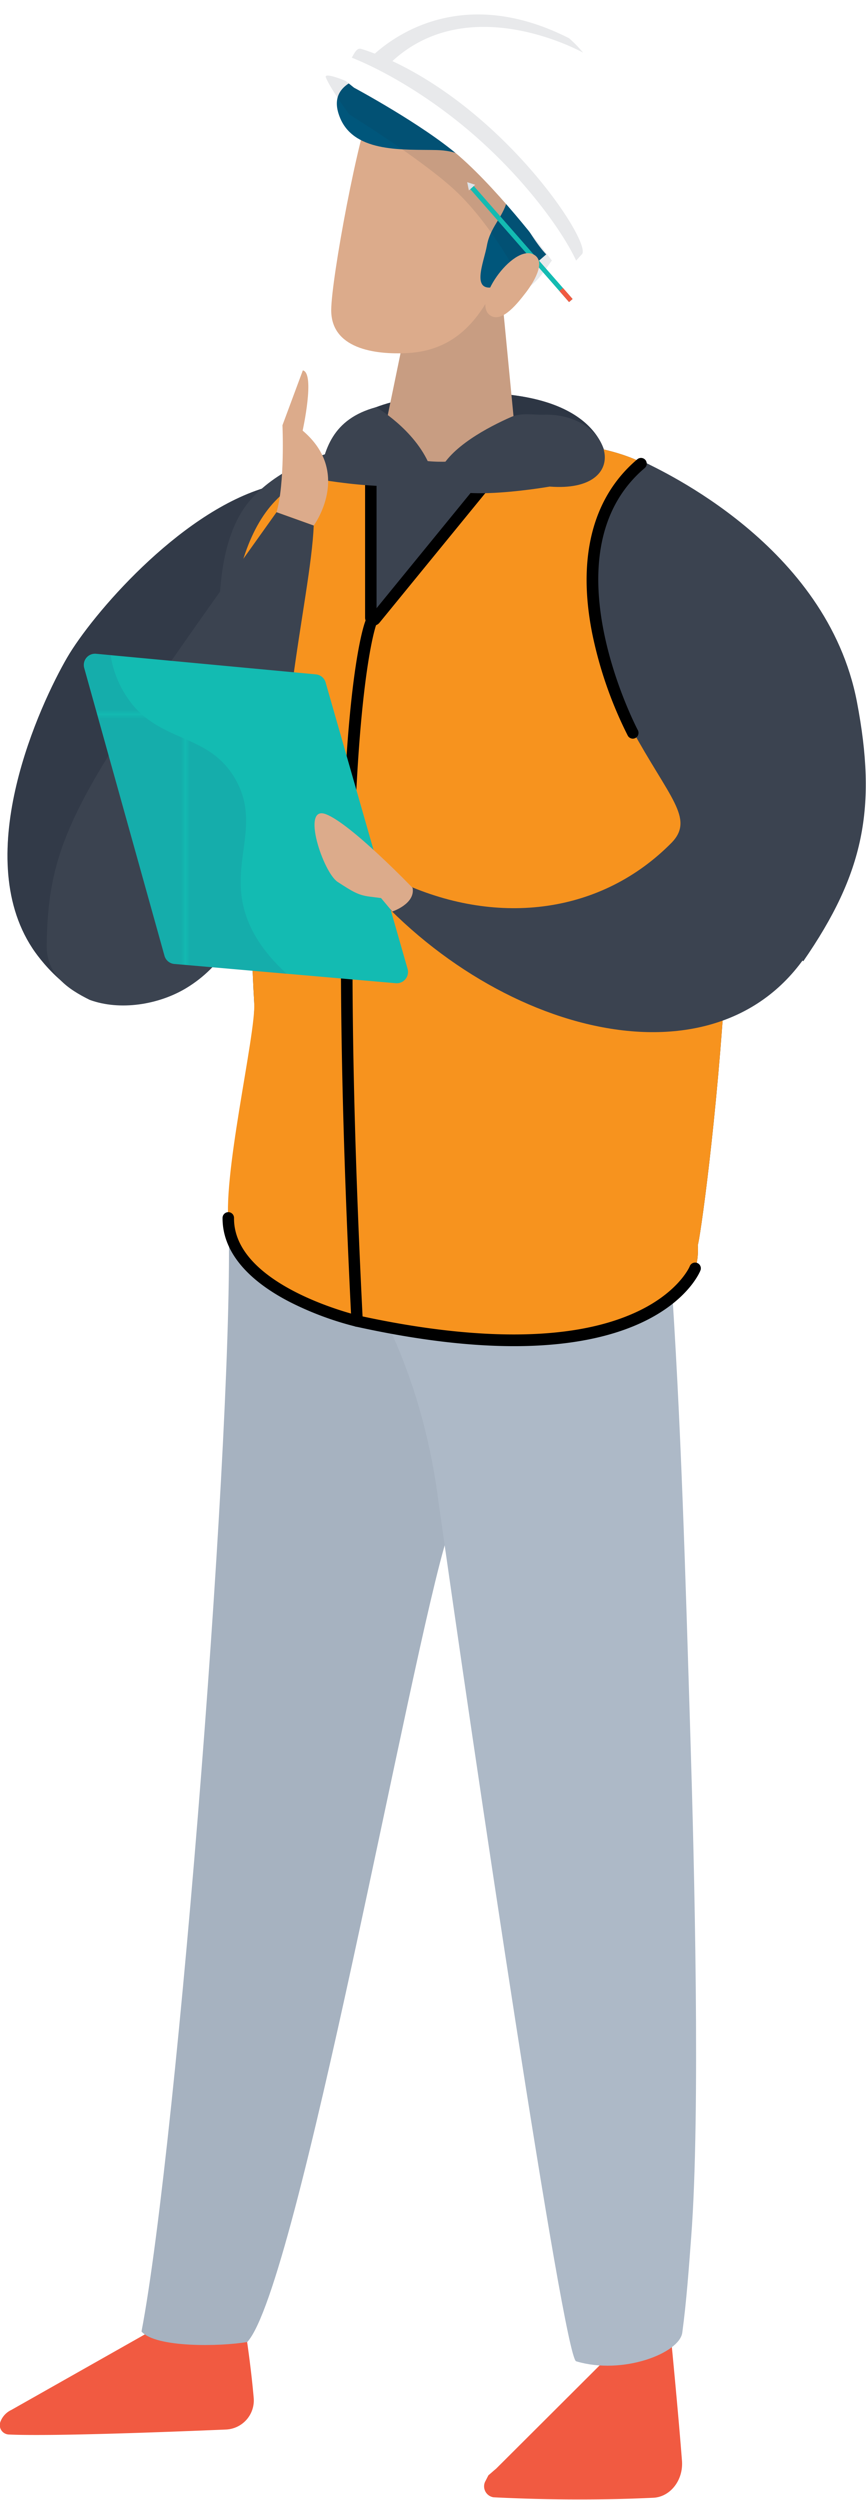 <svg xmlns="http://www.w3.org/2000/svg" xmlns:xlink="http://www.w3.org/1999/xlink" id="primary_assets627321fc1e54f" data-name="primary assets" viewBox="0 0 184.33 531.71" aria-hidden="true" width="184px" height="531px"><defs><linearGradient class="cerosgradient" data-cerosgradient="true" id="CerosGradient_id6b7478be7" gradientUnits="userSpaceOnUse" x1="50%" y1="100%" x2="50%" y2="0%"><stop offset="0%" stop-color="#d1d1d1"/><stop offset="100%" stop-color="#d1d1d1"/></linearGradient><linearGradient/><style>.cls-1-627321fc1e54f,.cls-15-627321fc1e54f{fill:none;}.cls-2-627321fc1e54f{fill:#2c2969;}.cls-3-627321fc1e54f{fill:#3b4350;}.cls-4-627321fc1e54f,.cls-8-627321fc1e54f{fill:#192232;}.cls-4-627321fc1e54f{opacity:0.25;}.cls-5-627321fc1e54f{fill:#f15a41;}.cls-6-627321fc1e54f{fill:#adb9c7;}.cls-7-627321fc1e54f{opacity:0.05;}.cls-9-627321fc1e54f{opacity:0.4;}.cls-10-627321fc1e54f{fill:#f7931e;}.cls-11-627321fc1e54f{fill:#fff;}.cls-12-627321fc1e54f{fill:#dcab8b;}.cls-13-627321fc1e54f,.cls-19-627321fc1e54f{opacity:0.1;}.cls-14-627321fc1e54f{fill:#00567b;}.cls-15-627321fc1e54f{stroke:#13bbb2;}.cls-15-627321fc1e54f,.cls-16-627321fc1e54f{stroke-miterlimit:10;}.cls-16-627321fc1e54f{fill:#93a2b0;stroke:#f15a41;}.cls-17-627321fc1e54f{fill:#dde3e9;}.cls-18-627321fc1e54f{fill:#13bbb2;}.cls-19-627321fc1e54f{fill:url(#New_Pattern_Swatch_3627321fc1e54f);}</style><pattern id="New_Pattern_Swatch_3627321fc1e54f" data-name="New Pattern Swatch 3" width="81.26" height="81.26" patternTransform="matrix(-1.01, 0, 0, 1.01, -15117.15, 5287.2)" patternUnits="userSpaceOnUse" viewBox="0 0 81.26 81.26"><rect class="cls-1-627321fc1e54f" width="81.26" height="81.26"/><rect class="cls-2-627321fc1e54f" width="81.26" height="81.26"/></pattern></defs><path class="cls-3-627321fc1e54f" d="M56.15,103.73c-18.34,5.66-36.57,27-41.85,36.06-5.75,9.9-20.58,41.8-7.42,61.84.75,1.16,8.26,12.28,18.1,11.76,17.67-.94,28.39-38.68,31.55-56.81C60.4,134.34,59.22,116.1,56.15,103.73Z"/><path class="cls-4-627321fc1e54f" d="M56.15,103.73c-18.34,5.66-36.57,27-41.85,36.06-5.75,9.9-20.58,41.8-7.42,61.84.75,1.16,8.26,12.28,18.1,11.76,17.67-.94,28.39-38.68,31.55-56.81C60.4,134.34,59.22,116.1,56.15,103.73Z"/><path class="cls-5-627321fc1e54f" d="M49.26,490.74A4.47,4.47,0,0,1,52,494.21c.52,3.28,1.45,9.61,2,15.9a6.2,6.2,0,0,1-5.86,6.75c-11.85.5-37.18,1.48-46.27,1.06a2,2,0,0,1-1.76-2.77h0a4.51,4.51,0,0,1,2.29-2.45l36.73-20.78C43,489.55,46.27,489.58,49.26,490.74Z"/><path class="cls-6-627321fc1e54f" d="M48.6,257.81C50.19,298.92,37.78,456,30.12,496c3,3.48,16.78,3.22,22.52,2.23,10.74-11.73,34.78-146.71,42.58-171.4,7-22.19,2-22,5-64.94C79.34,258.46,69.47,261.21,48.6,257.81Z"/><g class="cls-7-627321fc1e54f"><path class="cls-8-627321fc1e54f" d="M48.6,257.81C50.19,298.92,37.78,456,30.12,496c3,3.48,16.78,3.22,22.52,2.23,10.74-11.73,34.78-146.71,42.58-171.4,7-22.19,2-22,5-64.94C79.34,258.46,69.47,261.21,48.6,257.81Z"/></g><path class="cls-5-627321fc1e54f" d="M142.69,496s1.66,16.95,2.47,27.51c.32,4.12-2.48,7.7-6.11,7.87-12.34.59-24.56.38-34-.1a2.36,2.36,0,0,1-1.83-3.24l.73-1.43c1.65-1.42.57-.51,1.65-1.42l28.15-28.08Z"/><path class="cls-6-627321fc1e54f" d="M63.87,255.34s79.5,13.31,78.84,14c2.28,33,3.16,65,4.25,100.42.81,26.32,2.16,79.79.17,106.05-.51,6.8-1,13.66-1.9,20.42-.58,4.39-12.7,9.09-22.6,6.11-2.63-.79-22-130.87-29.38-183.55C87.43,275,63.87,255.34,63.87,255.34Z"/><path class="cls-3-627321fc1e54f" d="M129.1,98.19s0-15.44-30.21-14.69S69.7,97.4,69.7,97.4,74.31,108.56,95,108.94,129.4,106.51,129.1,98.19Z"/><g class="cls-9-627321fc1e54f"><path class="cls-8-627321fc1e54f" d="M129.1,98.19s0-15.44-30.21-14.69S69.7,97.4,69.7,97.4,74.31,108.56,95,108.94,129.4,106.51,129.1,98.19Z"/></g><path class="cls-3-627321fc1e54f" d="M50.81,261.54c-1.8-10.19,3.7-41.64,3.3-48.24-1-16.6,0-21-4.08-49.27-2.31-16.18-7.94-46.19,3.92-58.48,12.51-13,37.11-13.38,55.49-12.37,28.35,1.58,33.73,7.08,39.16,19.22,15.27,46.92.6,151.75-.07,152.38C150.82,297.8,49.24,286.88,50.81,261.54Z"/><path class="cls-10-627321fc1e54f" d="M48.79,261.4c-1.79-10.19,5.72-41.5,5.32-48.1-1-16.6,0-21-4.08-49.27-2.31-16.18-3.28-45.29,8.58-57.58,12.51-13,32.45-14.28,50.83-13.27,28.35,1.58,33.73,7.08,39.16,19.22,15.27,46.92.6,151.75-.07,152.38C150.82,297.8,47.22,286.74,48.79,261.4Z"/><path class="cls-3-627321fc1e54f" d="M109.91,94.77,79.84,131.61a.51.51,0,0,1-.91-.33V95.54Z"/><path d="M78.86,132.92a1.72,1.72,0,0,1-1.15-1.64V94.35l34.83-.86L80.78,132.38a1.71,1.71,0,0,1-1.33.64A1.74,1.74,0,0,1,78.86,132.92Zm1.29-36.2V129.3l27.14-33.25Z"/><path class="cls-11-627321fc1e54f" d="M123.5,59.36c-1.51,1.74-18-4.57-33.36-18S66.22,12.56,67.74,10.82,80.22,21.69,95.62,35.09,125,57.62,123.5,59.36Z"/><path class="cls-12-627321fc1e54f" d="M106.81,62.6l3.1,32.17c-.56.4-16.68,7.25-28.76.18L86.5,69Z"/><g class="cls-13-627321fc1e54f"><path class="cls-8-627321fc1e54f" d="M106.81,62.6l3.1,32.17c-.56.4-16.68,7.25-28.76.18L86.5,69Z"/></g><path class="cls-12-627321fc1e54f" d="M112.29,43c-5.2,12.16-8.11,31-25.41,32-7.29.42-16.46-1-16.38-9.21.06-6.65,5.72-37.55,9.07-45.08,3.81-8.56,25.89.82,28.65,9.59.5,1.6.4,2.84,1.47,4.32Z"/><path class="cls-14-627321fc1e54f" d="M119.77,50.63c2.82-2.91,3.51-6.2,2.77-10.07-.81-4.21-3.66-5.51-5.78-8.87s1-6.29-1.36-9.8c-1.78-2.68-5.44-4.52-8.1-5.6-6.93-2.82-13.52-4.4-20.84-2.31-5.9,1.68-17.9,2.11-14,11.16,3.2,7.35,13.65,6.5,20.46,6.67,8.27.2,10,5.36,15,10.87-.95,3.52-3.59,5.57-4.28,9.45-.62,3.55-3.77,10.51,2.25,8.63C110.69,59.28,116.35,54.15,119.77,50.63Z"/><path class="cls-11-627321fc1e54f" d="M75,11.76a32.15,32.15,0,1,1,47.41,43.3c-6.53,6.42-13.8-16.74-21.23-23.24C90.4,22.44,71,16.54,75,11.76Z"/><g class="cls-13-627321fc1e54f"><path class="cls-8-627321fc1e54f" d="M99.87,32.34c7.44,6.5,21.81,24,21.81,24,.73-.74,2.11-2.29,2.11-2.29,2.62-1.74-15.12-29.37-40.27-41.17,16.62-15.25,40.6-1.79,40.6-1.79a25.87,25.87,0,0,0-3-3.08C99.41-3,84.91,6.72,79.78,11.29c-1-.37-1.92-.73-2.89-1-1.21-.41-1.8,1.83-2.62,2.83C70.34,17.85,89.13,23,99.87,32.34Z"/></g><g class="cls-13-627321fc1e54f"><path class="cls-8-627321fc1e54f" d="M69.35,16.34c-.85-2.14,15.59,4.69,31,18.09S119,53.61,117.45,55.35c-.61.69-2.87,4.71-5.66,6.07,0,0-6.77-14-16-22-7.69-6.7-21.44-15.19-21.44-15.19S70.32,18.8,69.35,16.34Z"/></g><path class="cls-11-627321fc1e54f" d="M67.77,10.79c1.51-1.74,18,4.56,33.33,18S125,57.55,123.49,59.29c-.61.69-2.73-.91-6-3.94,0,0-10.52-14.23-19.75-22.26C90,26.39,75.36,18.54,75.36,18.54,70.13,14.37,67,11.66,67.77,10.79Z"/><path class="cls-3-627321fc1e54f" d="M80.06,86.52s8.2,4.72,11.4,12.41-23.54,2.95-23.54,2.95C69,95.62,70.66,89.06,80.06,86.52Z"/><path class="cls-3-627321fc1e54f" d="M115.79,88.12c-2.39.07-4.75-.47-7,.49-4.76,2.1-13.08,6.42-15.33,11.81-3.2,7.69,23.55,3,23.55,3C135,104.82,130.44,87.74,115.79,88.12Z"/><path d="M76,282.21h.06a1.22,1.22,0,0,0,1.16-1.28C71,157.59,80,133.09,80.06,132.86a1.22,1.22,0,1,0-2.26-.9c-.39.95-9.27,24.7-3,149.09A1.22,1.22,0,0,0,76,282.21Z"/><path d="M109.42,286.33c32.77,0,39.34-15.28,39.67-16.11a1.22,1.22,0,0,0-2.27-.91c0,.08-2.56,6-12.35,10.2-16.62,7.17-40.83,4.11-58.22.29-.25-.06-26.58-6.34-26.44-20.76a1.22,1.22,0,0,0-1.21-1.23A1.24,1.24,0,0,0,47.37,259c-.06,6.86,4.88,13.06,14.3,17.92a66.78,66.78,0,0,0,14,5.23C89.24,285.15,100.34,286.33,109.42,286.33Z"/><path class="cls-12-627321fc1e54f" d="M64.46,78.69,60.12,90.37s.55,12.36-1.26,18.5l7.92,2.84s8.27-11.21-2.36-20.2C64.42,91.51,67.12,79.28,64.46,78.69Z"/><line class="cls-15-627321fc1e54f" x1="121.5" y1="63.83" x2="100.46" y2="39.78"/><line class="cls-16-627321fc1e54f" x1="121.5" y1="63.83" x2="119.45" y2="61.48"/><polygon class="cls-17-627321fc1e54f" points="99.44 38.64 99.62 39.52 99.8 40.4 100.47 39.8 101.14 39.2 100.29 38.92 99.44 38.64"/><path class="cls-3-627321fc1e54f" d="M86,187.94c20.14,9,42.06,6.46,57.07-8.86,3.53-3.6,4.64-12,4.17-16.89,11-6.23,19.53-5.86,32.12-7.36-.66,9.91,1.6,25.44-2.08,36.57-13.54,41-62.93,33.18-94.27,2C84,191.46,85,189.76,86,187.94Z"/><path class="cls-3-627321fc1e54f" d="M137,98.13c3.53,1.82,39,17.75,45.4,51.09,4.3,22.51,1.55,36.44-11.42,55.21L143.1,179.08c4.63-5.16-.57-9.31-8.75-24.25C131.23,149.12,116.14,114,137,98.13Z"/><path class="cls-12-627321fc1e54f" d="M113.61,54.05c2.87,1.56-.34,6.36-1.78,8.21s-4.78,6.26-7.3,4.85C100,64.6,109.19,51.65,113.61,54.05Z"/><path d="M134.69,157.06a1.23,1.23,0,0,0,1.08-1.8c-.2-.37-19.79-37.77,1.46-55.79a1.22,1.22,0,0,0-1.58-1.86c-9.46,8-12.79,20.78-9.63,36.89a86.67,86.67,0,0,0,7.6,21.91A1.22,1.22,0,0,0,134.69,157.06Z"/><path class="cls-3-627321fc1e54f" d="M66.78,111.71c-.33,7.92-2.74,19.92-4.63,34.21-4.47,34-7.43,55.11-22.51,64.22-5.92,3.57-14.11,4.85-20.53,2.51-4.55-2.25-9.25-5.34-9.17-11.62.32-23.95,6.9-33.21,48.92-92.16Z"/><path class="cls-18-627321fc1e54f" d="M20.47,139l46.77,4.38a2.37,2.37,0,0,1,2.07,1.72l17.46,61a2.4,2.4,0,0,1-2.51,3L37.1,205A2.39,2.39,0,0,1,35,203.22L17.94,142.05A2.39,2.39,0,0,1,20.47,139Z"/><path class="cls-19-627321fc1e54f" d="M51.6,191.74c-1.77-9.63,3.67-17.1-1.54-26.13-5.36-9.29-14.77-7.72-21.52-15.38a22.2,22.2,0,0,1-5-10.92l-3-.28a2.39,2.39,0,0,0-2.53,3L35,203.22A2.39,2.39,0,0,0,37.1,205l23.95,2.11C55,201.6,52.44,196.34,51.6,191.74Z"/><path class="cls-12-627321fc1e54f" d="M87.82,188.81S74.7,175.15,69.36,173.13s-.61,12.39,2.52,14.42,4.35,2.81,6.79,3.12l2.44.31,2.39,2.86S88.44,192.22,87.82,188.81Z"/></svg>